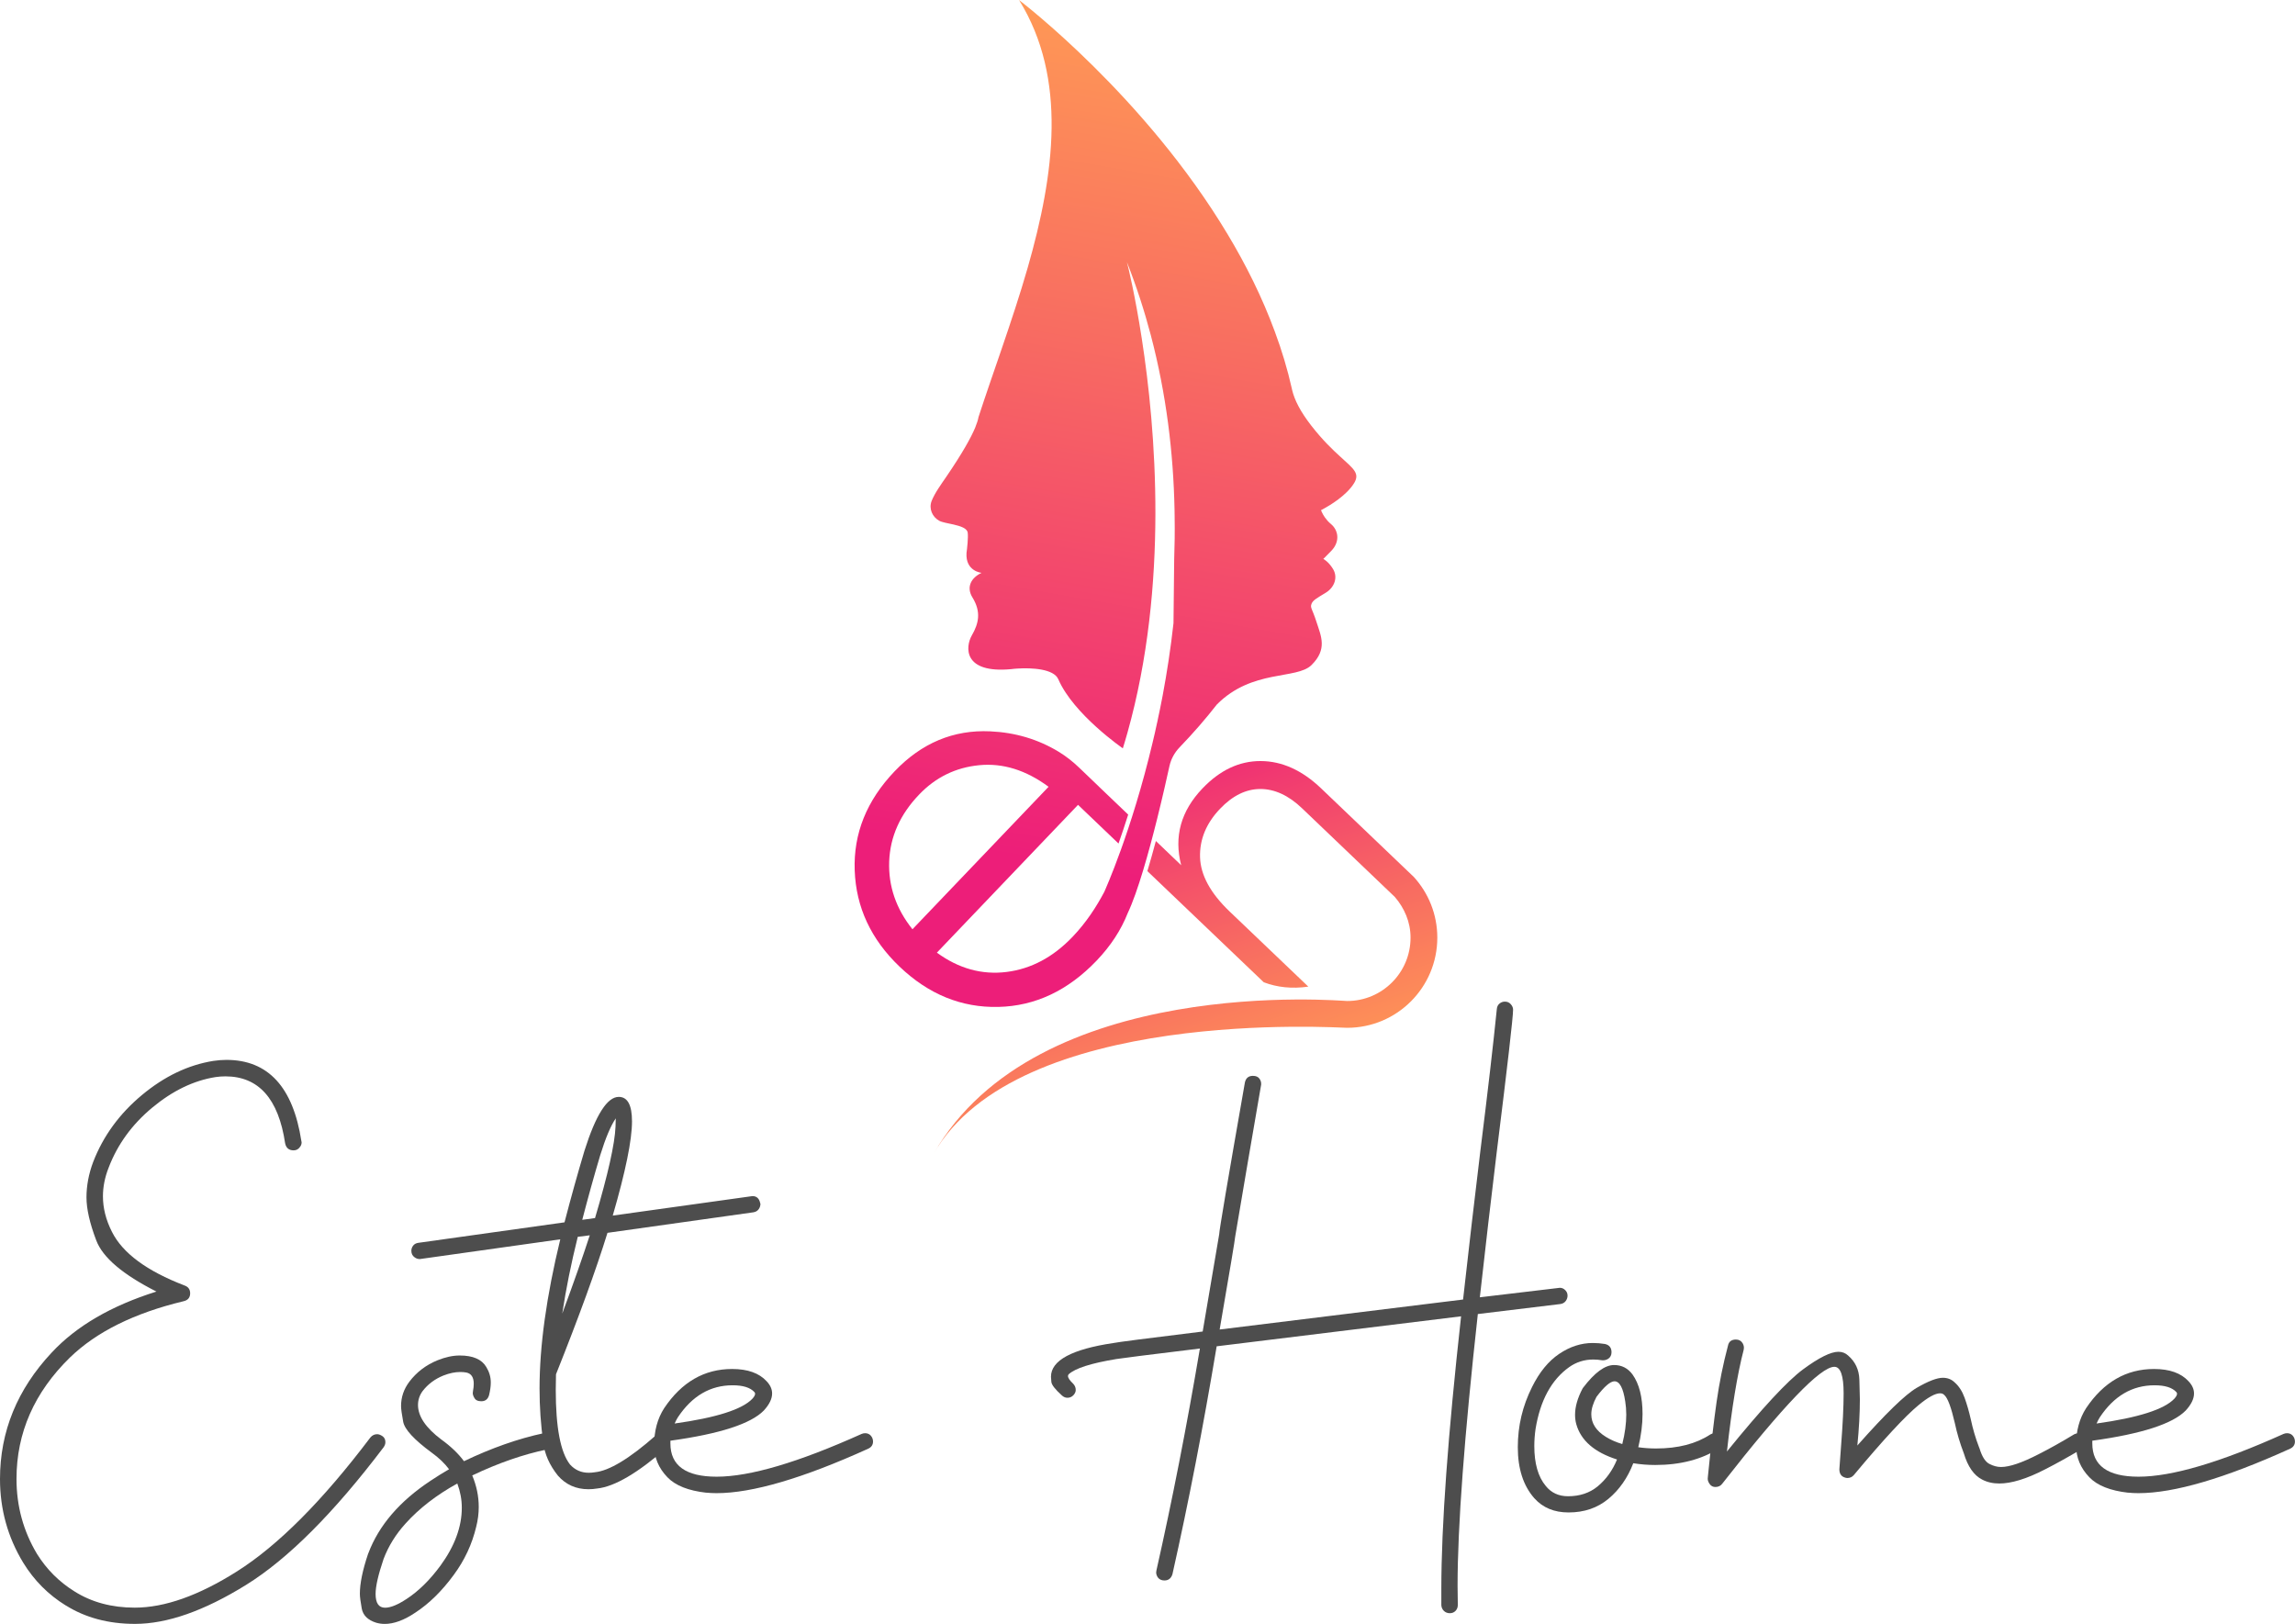 <?xml version="1.0" encoding="UTF-8"?>
<svg id="Layer_2" data-name="Layer 2" xmlns="http://www.w3.org/2000/svg" xmlns:xlink="http://www.w3.org/1999/xlink" viewBox="0 0 776.06 549.12">
  <defs>
    <style>
      .cls-1 {
        clip-path: url(#clippath);
      }

      .cls-2 {
        fill: none;
      }

      .cls-2, .cls-3, .cls-4, .cls-5 {
        stroke-width: 0px;
      }

      .cls-3 {
        fill: url(#linear-gradient);
      }

      .cls-6 {
        clip-path: url(#clippath-1);
      }

      .cls-4 {
        fill: url(#linear-gradient-2);
      }

      .cls-5 {
        fill: #4d4d4d;
      }
    </style>
    <clipPath id="clippath">
      <path class="cls-2" d="M300.68,291.28c.32-8.35,3.68-15.88,10.11-22.59,5.59-5.86,12.38-9.18,20.37-9.95,7.98-.77,15.78,1.66,23.42,7.3l-46.03,48.18c-5.55-6.95-8.17-14.59-7.87-22.94M344.66.12c16.31,26.39,11.9,58.81,2.89,90.29-2.69,9.37-5.8,18.65-8.88,27.68-2.71,7.91-5.4,15.61-7.8,22.98v.03c-.16.89-.51,2.02-1.13,3.55-1.4,3.31-4.2,8.42-9.7,16.49-1.64,2.41-3.91,5.49-5,8.23-1.03,2.63.22,5.45,2.6,6.74.95.51,2.91.83,4.8,1.25,2.38.55,4.7,1.28,4.8,2.85.2,1.51-.2,5.29-.41,6.76-.41,6.21,5.05,6.73,5.08,6.73-3.67,1.76-5.17,4.93-3.07,8.33,1.47,2.4,2.05,4.6,1.89,6.81-.15,1.95-.88,3.91-2.11,6.02-2.2,3.85-3.02,12.95,13.35,11.4.58-.08,1.27-.15,2.03-.19,4.81-.31,12.36.05,13.88,3.63,5.14,11.86,21.81,23.34,21.81,23.34.22-.76.47-1.52.69-2.27.27-.99.56-1.99.87-3,14.02-49.91,9.57-102.77,4.85-133.27-2.25-14.61-4.56-24.09-4.97-25.66,0,0,0-.02-.01-.06v-.05c3.21,8.2,5.87,16.39,8.02,24.57,5.28,20.04,7.64,39.91,8.03,58.87.03.66.03,1.34.03,2.01.01.29.01.56.01.86.08,4.82,0,9.58-.16,14.26,0,.04-.03.09,0,.14l-.23,21.29c-.95,8.54-2.21,16.71-3.65,24.39-.09.48-.18.96-.28,1.44-.42,2.21-.86,4.37-1.33,6.49-.02.19-.07.37-.1.54-.05.25-.11.48-.16.73-.01.07-.03.16-.06.23-.46,2.23-.97,4.39-1.48,6.52-7.14,30.15-16.01,49.73-16.35,50.53-.02.02-.03.03-.03.05-2.66,5.01-6.01,10.22-10.69,15.13-6.59,6.89-14.03,10.85-22.34,11.88-8.32,1.03-16.17-1.15-23.54-6.53l47.73-49.98,13.69,13.08c1.02-2.91,2.13-6.18,3.27-9.78l-.28-.27-9.47-9.05c-.11-.11-.23-.22-.34-.34l-6.44-6.17c-2.11-2.02-4.4-3.86-6.9-5.38-7-4.26-14.75-6.57-23.25-6.95-12.39-.57-23.16,3.94-32.29,13.5-9.47,9.9-13.96,21.08-13.51,33.54.45,12.46,5.51,23.29,15.15,32.51,9.81,9.38,20.96,13.93,33.42,13.64,12.46-.29,23.54-5.51,33.25-15.67,4.76-4.99,8.25-10.34,10.5-16.05,3.37-7.11,7.11-20.47,9.99-32.06,1.8-7.24,3.27-13.78,4.12-17.66.53-2.39,1.73-4.57,3.43-6.34,4.63-4.81,8.82-9.63,12.58-14.46,11.96-12.07,26.98-8.36,32.04-13.37,5.41-5.35,3.23-9.74,1.69-14.51-1.52-4.75-2.23-4.81-1.69-6.2.45-1.17,1.73-1.88,4.75-3.7,3.04-1.83,4.22-5.26,2.52-8.05-1.53-2.52-3.24-3.4-3.3-3.43.09-.06.55-.48,2.75-2.76,3.03-3.17,2.32-6.97-.16-9.03-1.69-1.4-2.65-3.08-3.07-4-.2-.42-.29-.68-.29-.68,0,0,.32-.16.86-.46,2.13-1.16,7.76-4.5,10.32-8.67,2.03-3.3-.13-4.83-4.65-8.96-2.62-2.37-6.01-5.61-9.85-10.54-3.7-4.78-5.64-8.61-6.47-12.1-.04-.13-.08-.26-.08-.4-1.47-6.55-3.4-12.94-5.72-19.18-4.26-11.6-9.78-22.65-15.98-32.97C387.18,32.57,345.54.75,344.58,0c.03.05.05.08.08.12"/>
    </clipPath>
    <linearGradient id="linear-gradient" x1="-346.19" y1="1808.08" x2="-345.19" y2="1808.08" gradientTransform="translate(100360.65 523030.97) scale(289.18 -289.18)" gradientUnits="userSpaceOnUse">
      <stop offset="0" stop-color="#ed1e79"/>
      <stop offset=".62" stop-color="#f86d61"/>
      <stop offset="1" stop-color="#ff9a55"/>
    </linearGradient>
    <clipPath id="clippath-1">
      <path class="cls-2" d="M426.22,257.34c-7.18,0-13.7,3.08-19.6,9.26-7.29,7.63-9.7,16.28-7.2,25.96l-8.56-8.18c-.92,3.45-1.89,6.89-2.87,10.18l33.15,31.66,6.2,5.92c4.49,1.72,9.56,2.28,15.07,1.48l-1.62-1.55-25.01-23.88c-6.47-6.19-9.8-12.3-9.98-18.33-.17-6.02,2.1-11.5,6.78-16.4,4.23-4.43,8.77-6.66,13.61-6.67,4.82,0,9.54,2.16,14.1,6.52l31.39,30c1.6,1.86,2.92,3.97,3.85,6.28.93,2.3,1.45,4.8,1.45,7.46,0,11.83-9.59,21.43-21.43,21.43-1.77,0-105.05-9.32-139.89,51.74,28.44-49.85,136.74-42.68,139.89-42.68,16.84,0,30.48-13.66,30.48-30.49,0-7.9-3-15.06-7.91-20.49l-31.39-29.99c-6.41-6.12-13.21-9.2-20.41-9.23h-.1Z"/>
    </clipPath>
    <linearGradient id="linear-gradient-2" y1="1808.12" y2="1808.12" gradientTransform="translate(-233944.18 45118.37) rotate(90) scale(129.61 -129.61)" xlink:href="#linear-gradient"/>
  </defs>
  <g id="Layer_1-2" data-name="Layer 1">
    <g>
      <path class="cls-5" d="M22.23,542.87c-5.92-3.66-10.71-8.48-14.37-14.45-5.24-8.62-7.86-18.05-7.86-28.31,0-16.06,5.83-30.31,17.49-42.76,8.34-8.96,20.14-15.83,35.41-20.62-11.38-5.75-18.17-11.52-20.36-17.32-2.2-5.8-3.3-10.65-3.3-14.54s.76-8,2.28-12c3.38-8.73,8.87-16.27,16.48-22.6,7.61-6.34,15.66-10.18,24.17-11.54,1.52-.22,2.99-.34,4.39-.34,14.08,0,22.53,9.16,25.35,27.46l.08.42c0,.62-.2,1.15-.59,1.61-.51.73-1.21,1.1-2.11,1.1-1.58,0-2.54-.79-2.87-2.37-2.25-15.1-8.99-22.65-20.2-22.65-1.13,0-2.25.08-3.38.25-7.38,1.18-14.49,4.62-21.34,10.31-6.85,5.69-11.76,12.45-14.75,20.28-1.3,3.27-1.94,6.51-1.94,9.72,0,4,1.01,8,3.04,12,3.6,7.21,11.8,13.27,24.59,18.17,1.24.45,1.86,1.33,1.86,2.62,0,1.47-.76,2.37-2.28,2.7-16.62,4-29.41,10.34-38.36,19.01-12.06,11.78-18.08,25.47-18.08,41.07,0,9.18,2.31,17.63,6.93,25.35,3.27,5.24,7.49,9.46,12.68,12.68,5.8,3.66,12.59,5.49,20.37,5.49,10.14,0,21.66-4.09,34.56-12.25,13.91-8.79,28.96-23.89,45.13-45.3.62-.73,1.38-1.1,2.28-1.1.56,0,1.17.23,1.82.68.65.45.97,1.13.97,2.03,0,.56-.2,1.13-.59,1.69-16.85,22.25-32.35,37.77-46.52,46.56-14.17,8.79-26.69,13.18-37.56,13.18-8.96,0-16.76-2.08-23.41-6.25"/>
      <path class="cls-5" d="M127.18,548.7c-2.82-.9-4.44-2.51-4.86-4.82-.42-2.31-.63-3.97-.63-4.98,0-3.49.93-8,2.79-13.52l.08-.17c3.55-9.41,10.56-17.58,21.04-24.51,2.03-1.35,4.11-2.65,6.25-3.89-1.47-1.97-3.41-3.83-5.83-5.58-5.97-4.39-9.2-7.89-9.68-10.48-.48-2.59-.72-4.36-.72-5.32,0-2.98.93-5.72,2.79-8.2,2.48-3.27,5.66-5.69,9.55-7.27,2.65-1.07,5.15-1.61,7.52-1.61,4.45,0,7.44,1.3,8.96,3.89,1.01,1.64,1.52,3.38,1.52,5.24,0,1.3-.2,2.73-.59,4.31-.4,1.35-1.27,2.03-2.62,2.03-1.18,0-1.97-.39-2.37-1.18-.34-.56-.51-1.1-.51-1.61l.08-.68c.17-.9.25-1.72.25-2.45,0-2.2-.85-3.47-2.54-3.8-.62-.11-1.3-.17-2.03-.17-1.75,0-3.63.39-5.66,1.18-2.93,1.18-5.3,2.96-7.1,5.32-1.01,1.41-1.52,2.96-1.52,4.65,0,3.83,2.62,7.72,7.86,11.66,3.21,2.31,5.77,4.76,7.69,7.35,9.29-4.45,18.28-7.61,26.96-9.47h.51c1.41,0,2.34.73,2.79,2.2v.51c0,1.41-.73,2.34-2.2,2.79-8.11,1.69-16.53,4.62-25.27,8.79,1.46,3.49,2.2,7.04,2.2,10.65,0,2.2-.28,4.42-.85,6.68-1.41,5.92-3.94,11.35-7.61,16.31-4,5.46-8.34,9.72-13.01,12.76-3.77,2.54-7.21,3.8-10.31,3.8-1.01,0-2-.14-2.96-.42M137.49,540.67c4.06-2.65,7.89-6.42,11.49-11.32,4.79-6.59,7.18-13.1,7.18-19.52,0-2.76-.51-5.49-1.52-8.2-7.04,3.89-12.87,8.4-17.49,13.52-3.32,3.66-5.8,7.66-7.44,12-1.8,5.3-2.7,9.24-2.7,11.83,0,3.1,1.07,4.65,3.21,4.65,1.86,0,4.28-.99,7.27-2.96"/>
      <path class="cls-5" d="M188.62,498.92c-2.82-3.55-4.45-7.24-4.9-11.07-.85-5.97-1.27-12.08-1.27-18.34,0-14.42,2.34-31.24,7.01-50.45l-47.49,6.68c-.68,0-1.27-.2-1.77-.59-.73-.51-1.1-1.24-1.1-2.2,0-.62.2-1.2.59-1.73.4-.53.99-.86,1.77-.97l49.43-6.93c2.2-8.45,4.45-16.53,6.76-24.25,3.83-12.11,7.69-18.17,11.58-18.17,2.99,0,4.48,2.76,4.48,8.28,0,6.31-2.17,16.93-6.51,31.86l47.24-6.59c1.41,0,2.28.79,2.62,2.37l.08.25c0,.68-.21,1.3-.63,1.86-.42.56-1.03.9-1.82,1.01l-49.27,6.93c-3.89,12.56-9.69,28.51-17.41,47.83l-.08,5.24c0,12.73,1.6,21.16,4.82,25.27,1.69,1.86,3.8,2.79,6.34,2.79.68,0,1.35-.06,2.03-.17,4.84-.45,11.75-4.62,20.7-12.51.51-.45,1.13-.68,1.86-.68.85,0,1.52.3,2.03.89.51.59.76,1.25.76,1.99-.06.73-.37,1.38-.93,1.94-9.86,8.62-17.72,13.24-23.58,13.86-1.01.17-2,.25-2.96.25-4.23,0-7.69-1.55-10.39-4.65M199.43,417.71l-4.06.51c-2.25,9.07-4,17.72-5.24,25.94,3.72-10.03,6.82-18.84,9.3-26.45M201.21,411.88c4.39-14.82,6.7-25.13,6.93-30.93l.08-2.79c-1.69,2.48-3.44,6.62-5.24,12.42-2.09,6.99-4.11,14.28-6.09,21.89l4.31-.59Z"/>
      <path class="cls-5" d="M238.86,504.75c-6.08-.68-10.48-2.42-13.18-5.24-2.99-3.1-4.48-6.7-4.48-10.82,0-4.84,1.13-9.01,3.38-12.51,5.92-8.84,13.58-13.27,22.99-13.27,5.24,0,9.13,1.38,11.66,4.14,1.24,1.3,1.86,2.68,1.86,4.14,0,1.8-.93,3.72-2.79,5.75-4.39,4.51-14.93,7.92-31.6,10.22v.93c0,7.49,5.21,11.24,15.63,11.24,11.27,0,27.6-4.82,49.01-14.45.39-.17.79-.25,1.18-.25,1.13,0,1.94.54,2.45,1.6.17.4.25.79.25,1.18,0,1.13-.54,1.94-1.61,2.45-22.14,10.03-39.24,15.04-51.29,15.04-1.24,0-2.39-.06-3.46-.17M254.41,472.98c.62-.68.93-1.24.93-1.69,0-.22-.09-.42-.25-.59-1.41-1.52-3.86-2.28-7.35-2.28-7.55,0-13.72,3.61-18.51,10.82-.39.62-.76,1.32-1.1,2.11,14.08-1.97,22.84-4.76,26.28-8.37"/>
      <path class="cls-5" d="M488.28,544.73c-.54-.51-.83-1.15-.89-1.94v-5.58c0-21.18,2.22-51.89,6.68-92.11l-82.65,10.14c-4.51,27.04-9.49,52.73-14.96,77.07-.45,1.41-1.35,2.11-2.71,2.11-1.01,0-1.77-.37-2.28-1.1-.34-.56-.51-1.1-.51-1.61l.09-.68c5.35-23.72,10.25-48.73,14.7-75.04-17.58,2.14-26.99,3.33-28.22,3.55-8.57,1.41-13.94,3.13-16.14,5.15-.17.17-.25.37-.25.59,0,.62.56,1.47,1.69,2.54.62.62.93,1.35.93,2.2,0,.62-.27,1.21-.8,1.77-.54.56-1.2.85-1.99.85-.68,0-1.3-.25-1.86-.76-2.31-2.08-3.51-3.62-3.59-4.61-.09-.98-.13-1.56-.13-1.73,0-5.52,7.04-9.32,21.13-11.41,1.24-.28,11.3-1.58,30.17-3.89l5.58-32.87c0-1.18,2.9-18.31,8.7-51.38.34-1.46,1.24-2.2,2.7-2.2,1.01,0,1.75.31,2.2.93.45.62.65,1.3.59,2.03-3.1,17.91-6.03,35.07-8.79,51.46,0,.62-1.75,11.07-5.24,31.35l82.31-10.14c1.97-17.63,3.91-34.34,5.83-50.11,2.54-20.28,4.39-36.31,5.58-48.08.06-.79.35-1.41.89-1.86.53-.45,1.14-.68,1.82-.68.85,0,1.52.3,2.03.89.51.59.76,1.2.76,1.82,0,2.54-1.86,18.73-5.58,48.59-1.86,15.33-3.75,31.55-5.66,48.68l27.04-3.21c.56,0,1.07.17,1.52.51.73.56,1.1,1.27,1.1,2.11,0,.68-.21,1.3-.63,1.86-.42.56-1.03.9-1.82,1.01l-27.89,3.38c-4.56,41.24-6.85,71.86-6.85,91.86l.08,6.51c0,.79-.25,1.45-.76,1.99-.51.54-1.16.8-1.94.8s-1.45-.25-1.99-.76"/>
      <path class="cls-5" d="M518.83,506.61c-3.72-4.23-5.58-9.97-5.58-17.24s1.61-13.94,4.82-20.37c2.48-5.01,5.53-8.75,9.17-11.2,3.63-2.45,7.42-3.68,11.36-3.68,1.35,0,2.73.11,4.14.34,1.46.34,2.2,1.27,2.2,2.79,0,.96-.37,1.69-1.1,2.2-.56.34-1.1.51-1.6.51h-.51c-1.01-.17-2-.25-2.96-.25-2.99,0-5.69.84-8.11,2.54-6.03,4.28-9.83,11.27-11.41,20.96-.28,1.97-.42,3.89-.42,5.75,0,5.92,1.29,10.42,3.89,13.52,1.86,2.31,4.37,3.46,7.52,3.46,3.94,0,7.27-1.1,9.97-3.3,2.87-2.37,5.07-5.41,6.59-9.13-7.61-2.42-12.2-6.39-13.77-11.92-.28-1.01-.42-2.08-.42-3.21,0-2.7.85-5.66,2.54-8.87l.17-.25c3.89-5.12,7.38-7.69,10.48-7.69,2.59,0,4.68,1.07,6.25,3.21,2.25,3.16,3.38,7.61,3.38,13.35,0,3.55-.48,7.3-1.44,11.24,1.97.28,3.97.42,6,.42,7.44,0,13.55-1.58,18.34-4.73.51-.28,1.04-.42,1.6-.42.85,0,1.58.39,2.2,1.18.34.51.51,1.02.51,1.52,0,1.02-.42,1.8-1.27,2.37-5.91,3.78-13.13,5.66-21.63,5.66-2.54,0-5.02-.2-7.44-.59-1.92,4.96-4.72,8.97-8.41,12.04-3.69,3.07-8.18,4.6-13.48,4.6-4.85,0-8.7-1.6-11.58-4.82M549.92,478.22c0-1.46-.11-2.9-.34-4.31-.68-4.56-1.89-6.84-3.63-6.84-1.41,0-3.44,1.75-6.08,5.24-1.18,2.2-1.77,4.17-1.77,5.92,0,3.04,1.63,5.58,4.9,7.61,1.63,1.02,3.49,1.83,5.58,2.45.9-3.55,1.35-6.9,1.35-10.06"/>
      <path class="cls-5" d="M578.19,501.88c-.48-.62-.72-1.24-.72-1.86l.08-.93c1.02-10.2,1.99-18.55,2.92-25.06.93-6.51,2.21-12.83,3.84-18.97.28-1.41,1.18-2.11,2.7-2.11,1.01,0,1.77.42,2.28,1.27.28.51.42,1.01.42,1.52l-.08.68c-2.14,8.23-4.03,19.69-5.66,34.39,11.83-14.59,20.42-23.86,25.77-27.8,5.35-3.94,9.33-5.92,11.92-5.92,1.29,0,2.39.42,3.29,1.27,2.42,2.09,3.69,4.79,3.8,8.11.11,3.33.17,5.55.17,6.68,0,4.68-.28,9.89-.85,15.63,9.52-10.76,16.23-17.27,20.11-19.52,3.89-2.25,6.82-3.38,8.79-3.38,1.63,0,2.98.54,4.05,1.61,1.41,1.24,2.51,2.94,3.3,5.11.79,2.17,1.49,4.6,2.11,7.31.68,3.21,1.6,6.37,2.79,9.46l.17.42c.84,2.76,1.94,4.49,3.3,5.2,1.35.71,2.67,1.06,3.97,1.06,2.87,0,7.1-1.44,12.68-4.31,3.77-1.91,7.8-4.17,12.08-6.76.45-.22.93-.34,1.44-.34,1.07,0,1.86.45,2.37,1.35.28.45.42.93.42,1.44,0,.96-.48,1.75-1.44,2.37-4.51,2.7-8.76,5.07-12.76,7.1-6.14,3.16-11.27,4.73-15.38,4.73-2.2,0-4.14-.45-5.83-1.35-2.76-1.41-4.82-4.36-6.17-8.87-1.3-3.38-2.31-6.79-3.04-10.23-1.24-5.35-2.42-8.51-3.55-9.46-.34-.39-.82-.59-1.44-.59-1.63,0-4.09,1.35-7.35,4.06-4.56,3.78-11.83,11.63-21.8,23.58-.57.68-1.32,1.01-2.28,1.01-1.75-.22-2.62-1.21-2.62-2.96l.59-8.11c.56-7.21.85-13.07.85-17.58,0-5.97-1.04-8.96-3.13-8.96-4.68,0-17.3,13.16-37.86,39.46-.56.79-1.35,1.18-2.37,1.18-.79,0-1.42-.31-1.9-.93"/>
      <path class="cls-5" d="M719.69,504.75c-6.08-.68-10.48-2.42-13.18-5.24-2.99-3.1-4.48-6.7-4.48-10.82,0-4.84,1.13-9.01,3.38-12.51,5.92-8.84,13.58-13.27,22.98-13.27,5.24,0,9.13,1.38,11.66,4.14,1.24,1.3,1.86,2.68,1.86,4.14,0,1.8-.93,3.72-2.79,5.75-4.39,4.51-14.93,7.92-31.6,10.22v.93c0,7.49,5.21,11.24,15.63,11.24,11.27,0,27.6-4.82,49.01-14.45.39-.17.79-.25,1.18-.25,1.13,0,1.94.54,2.45,1.6.17.4.25.79.25,1.18,0,1.13-.54,1.94-1.61,2.45-22.14,10.03-39.24,15.04-51.29,15.04-1.24,0-2.39-.06-3.46-.17M735.24,472.98c.62-.68.93-1.24.93-1.69,0-.22-.08-.42-.25-.59-1.41-1.52-3.86-2.28-7.35-2.28-7.55,0-13.72,3.61-18.51,10.82-.39.62-.76,1.32-1.1,2.11,14.08-1.97,22.84-4.76,26.28-8.37"/>
      <g class="cls-1">
        <rect class="cls-3" x="191.69" y="56.79" width="365.09" height="227.2" transform="translate(142.25 509.89) rotate(-80.13)"/>
      </g>
      <g class="cls-6">
        <rect class="cls-4" x="298.49" y="232.92" width="204.72" height="181.72" transform="translate(-84.49 150.69) rotate(-19.3)"/>
      </g>
    </g>
  </g>
</svg>